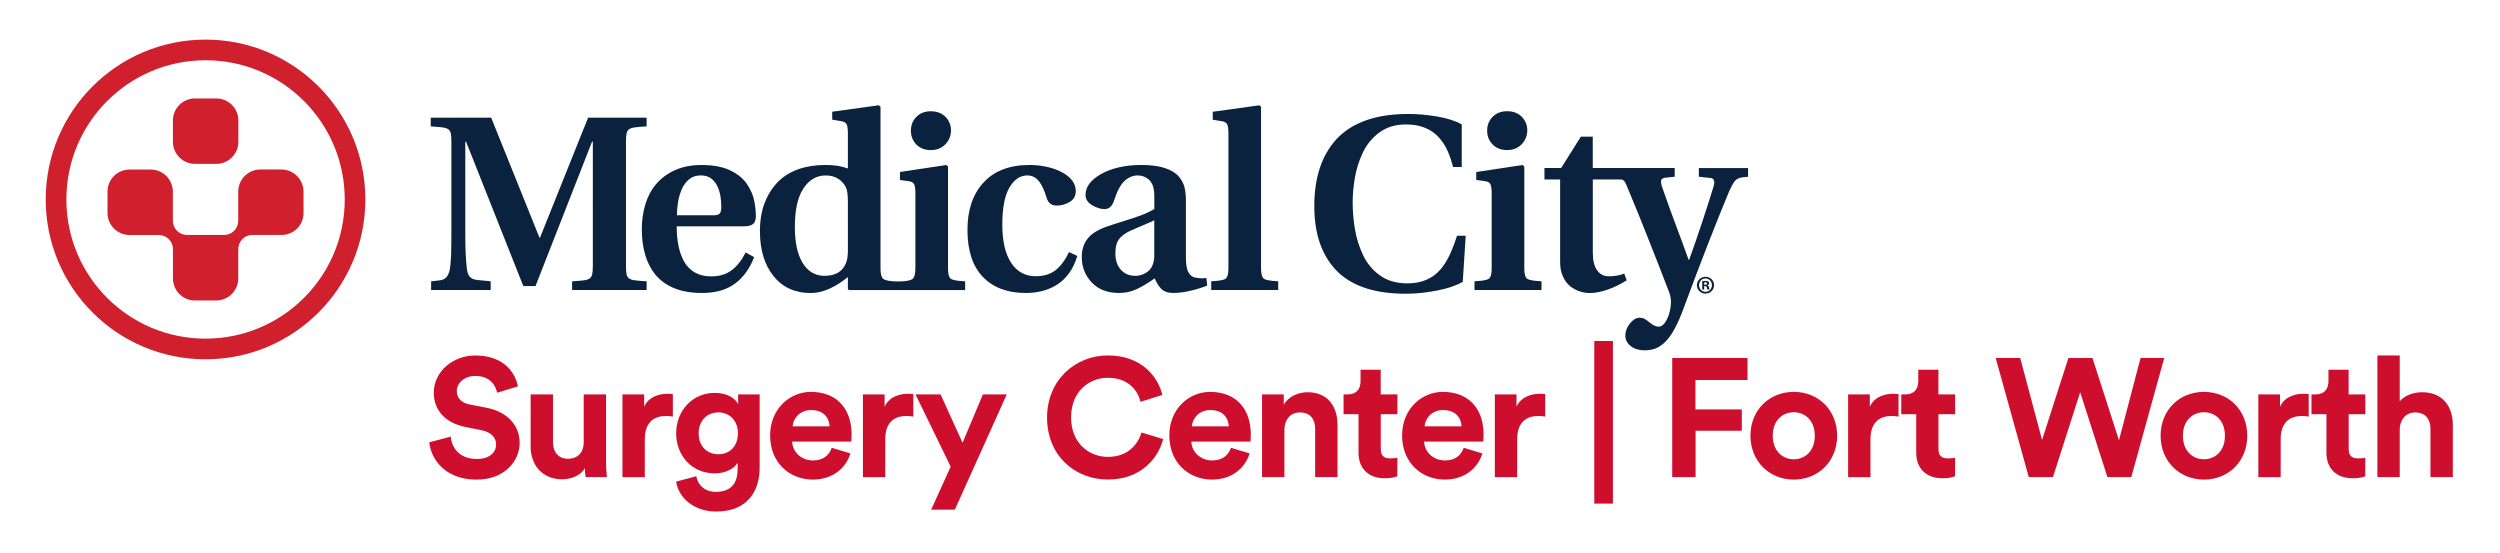 <?xml version="1.0" encoding="utf-8"?>
<!-- Generator: Adobe Illustrator 24.3.0, SVG Export Plug-In . SVG Version: 6.00 Build 0)  -->
<svg version="1.1" id="Layer_1" xmlns="http://www.w3.org/2000/svg" xmlns:xlink="http://www.w3.org/1999/xlink" x="0px" y="0px"
	 viewBox="0 0 491.16 108.69" style="enable-background:new 0 0 491.16 108.69;" xml:space="preserve">
<style type="text/css">
	.st0{fill:#0A2240;}
	.st1{fill:#D0202E;}
	.st2{fill:#0B223F;}
	.st3{fill:#CE0E2D;}
</style>
<g>
	<path class="st0" d="M336.75,56.02c0,0.93-0.73,1.66-1.68,1.66c-0.94,0-1.69-0.73-1.69-1.66c0-0.91,0.75-1.64,1.69-1.64
		C336.02,54.38,336.75,55.11,336.75,56.02z M333.8,56.02c0,0.73,0.54,1.31,1.28,1.31c0.72,0,1.25-0.58,1.25-1.3
		c0-0.73-0.53-1.32-1.26-1.32S333.8,55.3,333.8,56.02z M334.81,56.88h-0.38v-1.64c0.15-0.03,0.36-0.05,0.63-0.05
		c0.31,0,0.45,0.05,0.57,0.12c0.09,0.07,0.16,0.2,0.16,0.36c0,0.18-0.14,0.32-0.34,0.38v0.02c0.16,0.06,0.25,0.18,0.3,0.4
		c0.05,0.25,0.08,0.35,0.12,0.41h-0.41c-0.05-0.06-0.08-0.21-0.13-0.4c-0.03-0.18-0.13-0.26-0.34-0.26h-0.18V56.88z M334.82,55.95
		H335c0.21,0,0.38-0.07,0.38-0.24c0-0.15-0.11-0.25-0.35-0.25c-0.1,0-0.17,0.01-0.21,0.02V55.95z"/>
</g>
<g>
	<g>
		<path class="st1" d="M38.31,59.04c-2.39,0-4.33-1.94-4.33-4.33v-5.76c0-1.54-1.25-2.78-2.79-2.78h-5.74
			c-2.39,0-4.33-1.94-4.33-4.33v-4.2c0-2.39,1.94-4.33,4.33-4.33h4.19c2.31,0,4.32,1.86,4.32,4.41l0,5.66
			c0,1.53,1.24,2.78,2.78,2.78h7.3c1.54,0,2.76-1.25,2.76-2.78l0-5.63c0-2.77,2.2-4.45,4.33-4.45h4.17c2.34,0,4.33,1.94,4.33,4.33
			v4.2c0,2.42-1.92,4.33-4.33,4.33h-5.73c-1.53,0-2.76,1.25-2.76,2.78l0,5.76c0,2.39-1.94,4.33-4.33,4.33H38.31z"/>
		<path class="st1" d="M42.5,19.34c2.39,0,4.33,1.94,4.33,4.33v4.19c0,2.39-1.94,4.33-4.33,4.33h-4.2c-2.38,0-4.33-1.94-4.33-4.33
			v-4.19c0-2.39,1.94-4.33,4.33-4.33H42.5z"/>
	</g>
	<path class="st1" d="M40.38,7.78c-17.34,0-31.4,14.06-31.4,31.41c0,17.34,14.06,31.4,31.4,31.4c17.34,0,31.4-14.07,31.4-31.4
		C71.78,21.85,57.73,7.78,40.38,7.78z M40.38,66.53c-15.1,0-27.34-12.24-27.34-27.34c0-15.1,12.24-27.35,27.34-27.35
		c15.1,0,27.35,12.24,27.35,27.35C67.73,54.29,55.48,66.53,40.38,66.53z"/>
</g>
<g>
	<path class="st2" d="M84.71,55.27l1.76-0.2c1.11-0.13,1.76-0.96,1.96-2.49c0.1-0.79,0.16-1.69,0.2-2.72
		c0.03-1.02,0.05-2.47,0.05-4.33V27.77c0-0.72-0.04-1.24-0.12-1.59c-0.08-0.34-0.24-0.6-0.49-0.78c-0.25-0.18-0.61-0.3-1.1-0.37
		c-0.49-0.06-1.27-0.13-2.35-0.2v-1.71H96.5l9.49,23.58h0.1l9.45-23.58h11.5v1.71c-1.08,0.06-1.86,0.13-2.35,0.2
		c-0.49,0.07-0.85,0.19-1.1,0.37c-0.24,0.18-0.41,0.44-0.49,0.78c-0.08,0.34-0.12,0.87-0.12,1.59v24.56c0,0.72,0.04,1.25,0.12,1.59
		c0.08,0.34,0.24,0.6,0.49,0.78c0.25,0.18,0.61,0.3,1.1,0.37c0.49,0.06,1.27,0.13,2.35,0.2v1.71H112.4v-1.71
		c1.08-0.07,1.86-0.13,2.35-0.2c0.49-0.06,0.85-0.19,1.1-0.37c0.24-0.18,0.41-0.44,0.49-0.78c0.08-0.34,0.13-0.87,0.13-1.59V27.82
		h-0.15L105.21,56.2h-2.4L91.56,27.82h-0.15v17.71c0,1.66,0.03,3.03,0.07,4.1c0.05,1.08,0.12,2.06,0.22,2.94
		c0.06,0.81,0.26,1.41,0.58,1.78c0.33,0.38,0.83,0.6,1.52,0.66l2.6,0.25v1.71h-11.7V55.27z"/>
	<path class="st2" d="M148.16,50.52c-0.85,2.22-2.09,3.95-3.74,5.18c-1.65,1.24-3.82,1.86-6.53,1.86c-2.09,0-3.89-0.31-5.41-0.93
		c-1.51-0.62-2.74-1.49-3.67-2.61c-0.93-1.13-1.62-2.45-2.06-3.97c-0.44-1.52-0.66-3.19-0.66-5.01c0-1.76,0.24-3.41,0.71-4.94
		c0.47-1.53,1.18-2.85,2.13-3.96c1.01-1.17,2.26-2.09,3.74-2.74c1.48-0.65,3.2-0.98,5.16-0.98c2.32,0,4.21,0.36,5.68,1.08
		c1.47,0.72,2.56,1.62,3.28,2.72c0.72,1.09,1.18,2.17,1.39,3.23c0.21,1.06,0.32,2.06,0.32,3.01c0,0.75-0.19,1.27-0.58,1.57
		c-0.39,0.29-1,0.44-1.81,0.44h-13.16c0,1.37,0.11,2.63,0.34,3.79c0.23,1.16,0.6,2.2,1.1,3.11c0.51,0.91,1.21,1.63,2.1,2.15
		c0.9,0.52,1.98,0.78,3.25,0.78c1.6,0,2.94-0.4,4.01-1.22c1.08-0.81,1.99-1.97,2.74-3.48L148.16,50.52z M140.14,42.3
		c0.62,0,1.04-0.11,1.25-0.34c0.21-0.23,0.32-0.65,0.32-1.28c0-0.65-0.05-1.32-0.15-2.01c-0.1-0.68-0.29-1.35-0.59-2.01
		c-0.29-0.65-0.71-1.18-1.25-1.59c-0.54-0.41-1.22-0.61-2.03-0.61c-0.91,0-1.68,0.25-2.3,0.76c-0.62,0.51-1.1,1.16-1.45,1.96
		c-0.34,0.8-0.59,1.64-0.73,2.52c-0.15,0.88-0.22,1.75-0.22,2.59H140.14z"/>
	<path class="st2" d="M211.65,50.28c-0.42,1.4-0.99,2.58-1.71,3.52c-0.72,0.95-1.54,1.7-2.47,2.25c-0.93,0.55-1.89,0.94-2.89,1.17
		c-1,0.23-2.01,0.34-3.06,0.34c-3.59,0-6.39-1.05-8.42-3.16c-2.02-2.1-3.03-5.18-3.03-9.22c0-3.91,1.04-7.01,3.13-9.29
		c2.12-2.32,5.14-3.48,9.06-3.48c1.17,0,2.31,0.13,3.42,0.37c1.11,0.24,2.08,0.59,2.93,1.05c1.83,0.98,2.74,2.22,2.74,3.72
		c0,0.94-0.4,1.65-1.2,2.13c-0.8,0.48-1.64,0.71-2.52,0.71c-1.04,0-1.71-0.51-2-1.52c-0.45-1.5-0.98-2.61-1.57-3.33
		c-0.59-0.72-1.34-1.07-2.25-1.07c-1.4,0-2.57,0.8-3.5,2.39c-0.93,1.6-1.39,4.03-1.39,7.29c0,3.23,0.58,5.72,1.73,7.48
		c1.16,1.76,2.77,2.64,4.82,2.64c1.53,0,2.81-0.37,3.82-1.12c1.01-0.75,1.92-1.96,2.74-3.62L211.65,50.28z"/>
	<path class="st2" d="M237.18,56.1c-0.95,0.39-2.04,0.73-3.28,1.02c-1.24,0.3-2.38,0.44-3.42,0.44c-0.98,0-1.73-0.25-2.25-0.73
		c-0.52-0.49-0.98-1.21-1.37-2.15l-0.34,0.24c-1.17,0.82-2.27,1.46-3.3,1.93c-1.03,0.47-2.15,0.71-3.35,0.71
		c-2.28,0-4.08-0.69-5.38-2.06c-1.3-1.37-1.96-3.03-1.96-4.99c0-1.47,0.39-2.69,1.18-3.67c0.78-0.98,2.1-1.78,3.96-2.4l1.32-0.44
		c2.03-0.62,3.6-1.14,4.75-1.54c1.14-0.41,2.15-0.87,3.04-1.39v-2.54c0-1.47-0.32-2.51-0.96-3.13c-0.64-0.62-1.41-0.93-2.32-0.93
		c-0.92,0-1.76,0.35-2.54,1.05c-0.78,0.7-1.47,1.97-2.06,3.8c-0.35,1.17-1,1.76-1.91,1.76c-0.75,0-1.56-0.25-2.42-0.76
		c-0.86-0.51-1.3-1.19-1.3-2.03c0-1.56,1-2.92,2.99-4.06c1.01-0.58,2.19-1.03,3.54-1.35c1.35-0.31,2.82-0.47,4.38-0.47
		c1.92,0,3.49,0.21,4.7,0.61c1.2,0.41,2.1,0.95,2.69,1.64c0.59,0.68,0.97,1.41,1.15,2.18c0.18,0.77,0.27,1.61,0.27,2.52v11.25
		c0,1.34,0.16,2.28,0.47,2.84c0.31,0.55,0.69,0.9,1.15,1.03c0.49,0.13,1.03,0.2,1.62,0.2c0.13,0,0.28-0.01,0.44-0.05
		c0.2,0,0.31,0,0.34,0L237.18,56.1z M226.76,43.28c-0.36,0.2-1.06,0.51-2.1,0.93c-1.17,0.49-2.07,0.88-2.69,1.17
		c-1.01,0.49-1.74,1.05-2.18,1.69c-0.44,0.64-0.66,1.52-0.66,2.67c0,1.37,0.36,2.45,1.08,3.25c0.72,0.8,1.66,1.2,2.84,1.2
		c0.95,0,1.8-0.31,2.55-0.93c0.75-0.62,1.14-1.62,1.17-2.99V43.28z"/>
	<path class="st2" d="M247.75,52.72c0,1.08,0.18,1.75,0.54,2.03c0.36,0.27,1.3,0.44,2.83,0.51v1.71h-13.16v-1.71
		c1.53-0.07,2.48-0.24,2.84-0.51c0.36-0.28,0.54-0.96,0.54-2.03V26.21c0-0.91-0.09-1.52-0.27-1.83c-0.18-0.31-0.53-0.5-1.05-0.56
		l-1.76-0.3v-1.56l9.15-1.27l0.34,0.29V52.72z"/>
	<path class="st2" d="M287.38,55.37c-1.31,0.75-3.02,1.33-5.14,1.73c-2.12,0.41-4.14,0.61-6.07,0.61c-5.84,0-10.24-1.39-13.21-4.16
		c-3.17-3.03-4.75-7.39-4.75-13.06c0-5.58,1.45-9.96,4.36-13.16c3.1-3.3,7.81-4.94,14.14-4.94c1.83,0,3.73,0.17,5.7,0.51
		c1.97,0.34,3.56,0.86,4.77,1.54v8.37h-1.71c-0.29-1.17-0.66-2.25-1.1-3.23c-0.44-0.98-1.02-1.86-1.74-2.64
		c-0.72-0.78-1.61-1.4-2.67-1.83c-1.06-0.44-2.29-0.66-3.69-0.66c-2.09,0-3.84,0.52-5.26,1.57c-1.42,1.04-2.5,2.36-3.25,3.94
		c-0.75,1.58-1.27,3.23-1.57,4.94c-0.3,1.71-0.44,3.35-0.44,4.92c0,1.66,0.15,3.38,0.44,5.16c0.29,1.78,0.82,3.48,1.59,5.11
		c0.77,1.63,1.87,2.97,3.31,4.01c1.43,1.04,3.24,1.57,5.43,1.57c1.41,0,2.64-0.23,3.69-0.69c1.06-0.46,1.96-1.1,2.69-1.93
		c0.73-0.83,1.36-1.81,1.88-2.91c0.52-1.11,1.01-2.38,1.47-3.82h1.71L287.38,55.37z"/>
	<path class="st2" d="M299.47,52.72c0,1.08,0.18,1.75,0.54,2.03c0.35,0.27,1.3,0.44,2.84,0.51v1.71h-13.16v-1.71
		c1.53-0.07,2.48-0.24,2.84-0.51c0.36-0.28,0.53-0.96,0.53-2.03V37.95c0-0.88-0.09-1.47-0.26-1.79c-0.18-0.31-0.51-0.49-1.01-0.56
		l-1.76-0.24v-1.57l9.1-1.37l0.34,0.29V52.72z M293.25,28.38c-0.72-0.74-1.08-1.64-1.08-2.72c0-1.07,0.36-1.98,1.08-2.71
		c0.72-0.73,1.67-1.1,2.84-1.1c1.21,0,2.17,0.37,2.89,1.1c0.72,0.74,1.08,1.64,1.08,2.71c-0.03,1.08-0.42,1.98-1.15,2.72
		c-0.73,0.74-1.67,1.1-2.82,1.1C294.92,29.49,293.97,29.12,293.25,28.38z"/>
	<path class="st2" d="M333.76,33.01v1.71l2.2,0.24c0.56,0.03,0.83,0.32,0.83,0.88c0,0.2-0.04,0.42-0.1,0.69
		c-0.59,1.92-1.31,4.2-2.18,6.82c-0.86,2.63-1.75,5.19-2.66,7.7h-0.1c-0.26-0.75-0.67-1.87-1.22-3.37
		c-1.93-5.12-3.28-8.84-4.06-11.15c-0.09-0.36-0.14-0.66-0.14-0.88c0-0.42,0.26-0.66,0.78-0.73l1.91-0.2v-1.71H318.4h-2.15h-3.33
		v-6.16h-2.34l-3.87,6.16h-3.28v2.25h3.08V51.5c0,1.08,0.18,2.01,0.54,2.81c0.36,0.8,0.83,1.44,1.42,1.91
		c0.59,0.47,1.22,0.81,1.89,1.03c0.67,0.21,1.33,0.32,1.98,0.32c1.08,0,2.26-0.23,3.55-0.69c1.29-0.45,2.52-1.06,3.7-1.81
		l-0.49-1.32c-0.91,0.36-1.93,0.53-3.03,0.53c-0.95,0-1.71-0.38-2.28-1.15c-0.57-0.77-0.86-1.93-0.86-3.5V35.26c0,0,4.76,0,5.48,0
		c0.72,0,0.92,0.59,1.4,1.77c0,0,0.01,0.03,0.02,0.04c0.78,1.86,1.47,3.52,2.06,4.99c0.59,1.46,1.28,3.2,2.08,5.21
		c0.8,2.01,1.49,3.74,2.05,5.21c0.57,1.47,1.22,3.13,1.93,4.99c0.16,0.42,0.28,0.95,0.34,1.57c0,1.04-0.15,1.99-0.44,2.84
		c-0.26,0.72-0.55,1.28-0.88,1.69c-0.33,0.4-0.71,0.61-1.13,0.61c-0.52,0-1.11-0.28-1.76-0.83c-0.42-0.36-0.76-0.61-1.03-0.73
		c-0.26-0.13-0.57-0.2-0.93-0.2c-0.66,0-1.28,0.38-1.89,1.13c-0.61,0.75-0.91,1.53-0.91,2.35c0,0.85,0.36,1.55,1.07,2.1
		c0.72,0.56,1.62,0.83,2.69,0.83c0.78,0,1.5-0.12,2.15-0.36c0.65-0.25,1.29-0.67,1.91-1.28c0.62-0.6,1.24-1.46,1.86-2.59
		c0.62-1.13,1.24-2.55,1.86-4.28c0.88-2.38,1.68-4.52,2.4-6.41c0.72-1.89,1.48-3.89,2.3-5.99c0.82-2.1,1.56-3.97,2.22-5.6
		c0.67-1.63,1.3-3.17,1.88-4.6c0.46-1.04,0.86-1.77,1.2-2.18c0.34-0.4,0.86-0.64,1.54-0.71l1.03-0.1v-1.71H333.76z"/>
	<g>
		<path class="st2" d="M182.88,29.49c1.14,0,2.08-0.37,2.81-1.1c0.73-0.74,1.12-1.64,1.15-2.72c0-1.07-0.36-1.98-1.08-2.71
			c-0.72-0.73-1.68-1.1-2.89-1.1c-1.18,0-2.12,0.37-2.84,1.1c-0.72,0.74-1.07,1.64-1.07,2.71c0,1.08,0.36,1.98,1.07,2.72
			C180.76,29.12,181.7,29.49,182.88,29.49z"/>
		<path class="st2" d="M186.79,54.76c-0.36-0.28-0.54-0.96-0.54-2.03V32.71l-0.34-0.29l-9.1,1.37v1.57l1.76,0.24
			c0.49,0.07,0.82,0.25,1,0.56c0.18,0.31,0.27,0.91,0.27,1.79v14.77c0,1.08-0.18,1.79-0.54,2.07c-0.36,0.28-1.21,0.51-2.84,0.51
			c-1.63,0-2.58-0.23-2.93-0.51c-0.36-0.28-0.54-0.99-0.54-2.07V20.97l-0.34-0.29l-9.15,1.27v1.56l1.76,0.3
			c0.52,0.07,0.87,0.25,1.05,0.56c0.18,0.31,0.27,0.92,0.27,1.83v6.9c-1.21-0.46-2.66-0.69-4.35-0.69c-3.98,0-7.08,1.08-9.3,3.23
			c-1.14,1.14-2.03,2.52-2.67,4.14c-0.64,1.61-0.96,3.5-0.96,5.65c0,3.65,0.89,6.59,2.67,8.81c1.78,2.22,4.21,3.33,7.32,3.33
			c2.25,0,4.68-1.05,7.29-3.13v2.3l0.15,0.24h9.73h13.16v-1.71C188.09,55.2,187.15,55.03,186.79,54.76z M166.58,49.25
			c0,0.88-0.1,1.61-0.29,2.2c-0.62,1.83-2.06,2.74-4.31,2.74c-1.82,0-3.25-0.84-4.28-2.52c-1.03-1.68-1.54-4.04-1.54-7.07
			c0-3.33,0.55-5.85,1.67-7.56c1.11-1.71,2.58-2.57,4.4-2.57c0.94,0,1.75,0.21,2.42,0.63c0.67,0.43,1.18,1,1.54,1.71
			c0.26,0.52,0.39,1.47,0.39,2.84V49.25z"/>
	</g>
</g>
<g>
	<path class="st3" d="M97.66,77.16c-0.23-1.29-1.29-3.3-4.26-3.3c-2.21,0-3.66,1.42-3.66,2.97c0,1.29,0.83,2.31,2.54,2.64l3.27,0.63
		c4.26,0.82,6.54,3.6,6.54,6.9c0,3.6-3,7.23-8.45,7.23c-6.21,0-8.94-3.99-9.31-7.33l4.22-1.12c0.2,2.31,1.82,4.39,5.12,4.39
		c2.44,0,3.8-1.22,3.8-2.87c0-1.35-1.02-2.41-2.84-2.77l-3.27-0.66c-3.73-0.76-6.14-3.17-6.14-6.7c0-4.16,3.73-7.33,8.15-7.33
		c5.68,0,7.86,3.43,8.38,6.07L97.66,77.16z"/>
	<path class="st3" d="M114.91,91.98c-0.89,1.52-2.77,2.18-4.49,2.18c-3.93,0-6.17-2.87-6.17-6.4V77.49h4.39v9.37
		c0,1.81,0.92,3.27,2.97,3.27c1.95,0,3.07-1.32,3.07-3.2v-9.44h4.39v13.3c0,1.25,0.1,2.38,0.17,2.94h-4.19
		C114.98,93.4,114.91,92.64,114.91,91.98z"/>
	<path class="st3" d="M132.19,81.85c-0.5-0.1-0.92-0.13-1.32-0.13c-2.24,0-4.19,1.09-4.19,4.59v7.43h-4.39V77.49h4.26v2.41
		c0.99-2.14,3.23-2.54,4.62-2.54c0.36,0,0.69,0.03,1.02,0.07V81.85z"/>
	<path class="st3" d="M136.8,93.56c0.3,1.78,1.72,3.07,3.8,3.07c2.77,0,4.32-1.39,4.32-4.52v-1.19c-0.66,1.06-2.18,2.08-4.52,2.08
		c-4.32,0-7.56-3.33-7.56-7.89c0-4.29,3.1-7.92,7.56-7.92c2.57,0,4.06,1.12,4.62,2.21v-1.91h4.22v14.49c0,4.46-2.41,8.52-8.52,8.52
		c-4.46,0-7.43-2.77-7.89-5.88L136.8,93.56z M144.98,85.11c0-2.51-1.72-4.09-3.83-4.09c-2.18,0-3.89,1.58-3.89,4.09
		c0,2.54,1.62,4.13,3.89,4.13C143.4,89.24,144.98,87.62,144.98,85.11z"/>
	<path class="st3" d="M167.07,89.07c-0.83,2.81-3.4,5.15-7.39,5.15c-4.46,0-8.38-3.2-8.38-8.68c0-5.18,3.83-8.55,7.99-8.55
		c5.02,0,8.02,3.2,8.02,8.42c0,0.63-0.07,1.29-0.07,1.35h-11.62c0.1,2.15,1.91,3.7,4.09,3.7c2.05,0,3.17-1.02,3.7-2.48L167.07,89.07
		z M162.98,83.76c-0.07-1.62-1.12-3.2-3.63-3.2c-2.28,0-3.53,1.72-3.63,3.2H162.98z"/>
	<path class="st3" d="M179.43,81.85c-0.5-0.1-0.92-0.13-1.32-0.13c-2.24,0-4.19,1.09-4.19,4.59v7.43h-4.39V77.49h4.26v2.41
		c0.99-2.14,3.23-2.54,4.62-2.54c0.36,0,0.69,0.03,1.02,0.07V81.85z"/>
	<path class="st3" d="M182.94,100.13l3.83-8.45l-6.9-14.19h4.92l4.32,9.5l3.99-9.5h4.69l-10.2,22.64H182.94z"/>
	<path class="st3" d="M205.71,82.04c0-7.46,5.64-12.21,11.92-12.21c6.47,0,9.8,3.96,10.73,7.76l-4.29,1.35
		c-0.56-2.24-2.38-4.72-6.44-4.72c-3.5,0-7.2,2.51-7.2,7.82c0,4.98,3.5,7.72,7.26,7.72c3.99,0,5.94-2.61,6.57-4.79l4.26,1.29
		c-0.89,3.6-4.26,7.95-10.83,7.95C211.15,94.22,205.71,89.5,205.71,82.04z"/>
	<path class="st3" d="M245.5,89.07c-0.83,2.81-3.4,5.15-7.39,5.15c-4.46,0-8.38-3.2-8.38-8.68c0-5.18,3.83-8.55,7.99-8.55
		c5.02,0,8.02,3.2,8.02,8.42c0,0.63-0.07,1.29-0.07,1.35h-11.62c0.1,2.15,1.91,3.7,4.09,3.7c2.05,0,3.17-1.02,3.7-2.48L245.5,89.07z
		 M241.41,83.76c-0.07-1.62-1.12-3.2-3.63-3.2c-2.28,0-3.53,1.72-3.63,3.2H241.41z"/>
	<path class="st3" d="M252.34,93.73h-4.39V77.49h4.26v2.01c0.99-1.68,2.94-2.44,4.69-2.44c4.03,0,5.87,2.87,5.87,6.44v10.23h-4.39
		v-9.47c0-1.82-0.89-3.23-3-3.23c-1.91,0-3.04,1.48-3.04,3.37V93.73z"/>
	<path class="st3" d="M271.27,77.49h3.27v3.89h-3.27v6.8c0,1.42,0.66,1.88,1.91,1.88c0.53,0,1.12-0.07,1.35-0.13v3.63
		c-0.4,0.17-1.19,0.4-2.48,0.4c-3.17,0-5.15-1.88-5.15-5.02v-7.56h-2.94v-3.89h0.83c1.72,0,2.51-1.12,2.51-2.57v-2.28h3.96V77.49z"
		/>
	<path class="st3" d="M291.23,89.07c-0.83,2.81-3.4,5.15-7.39,5.15c-4.46,0-8.38-3.2-8.38-8.68c0-5.18,3.83-8.55,7.99-8.55
		c5.02,0,8.02,3.2,8.02,8.42c0,0.63-0.07,1.29-0.07,1.35h-11.62c0.1,2.15,1.92,3.7,4.09,3.7c2.05,0,3.17-1.02,3.7-2.48L291.23,89.07
		z M287.14,83.76c-0.07-1.62-1.12-3.2-3.63-3.2c-2.28,0-3.53,1.72-3.63,3.2H287.14z"/>
	<path class="st3" d="M303.58,81.85c-0.5-0.1-0.92-0.13-1.32-0.13c-2.24,0-4.19,1.09-4.19,4.59v7.43h-4.39V77.49h4.26v2.41
		c0.99-2.14,3.23-2.54,4.62-2.54c0.36,0,0.69,0.03,1.02,0.07V81.85z"/>
	<path class="st3" d="M313.22,98.94V66.99h3.66v31.95H313.22z"/>
	<path class="st3" d="M328.53,93.73v-23.4h14.79v4.32h-10.23v5.78h9.11v4.19h-9.08v9.11H328.53z"/>
	<path class="st3" d="M360.93,85.61c0,4.98-3.66,8.61-8.51,8.61c-4.85,0-8.52-3.63-8.52-8.61c0-5.02,3.66-8.62,8.52-8.62
		C357.26,76.99,360.93,80.59,360.93,85.61z M356.54,85.61c0-3.07-1.98-4.62-4.13-4.62c-2.15,0-4.13,1.55-4.13,4.62
		c0,3.04,1.98,4.62,4.13,4.62C354.56,90.23,356.54,88.68,356.54,85.61z"/>
	<path class="st3" d="M372.99,81.85c-0.5-0.1-0.92-0.13-1.32-0.13c-2.24,0-4.19,1.09-4.19,4.59v7.43h-4.39V77.49h4.26v2.41
		c0.99-2.14,3.23-2.54,4.62-2.54c0.36,0,0.69,0.03,1.02,0.07V81.85z"/>
	<path class="st3" d="M380.84,77.49h3.27v3.89h-3.27v6.8c0,1.42,0.66,1.88,1.91,1.88c0.53,0,1.12-0.07,1.35-0.13v3.63
		c-0.4,0.17-1.19,0.4-2.48,0.4c-3.17,0-5.15-1.88-5.15-5.02v-7.56h-2.94v-3.89h0.83c1.72,0,2.51-1.12,2.51-2.57v-2.28h3.96V77.49z"
		/>
	<path class="st3" d="M420.54,70.33h4.65l-6.47,23.4h-4.69l-5.35-16.67l-5.35,16.67h-4.75l-6.5-23.4h4.82l4.29,16.11l5.18-16.11
		h4.72l5.21,16.17L420.54,70.33z"/>
	<path class="st3" d="M441.51,85.61c0,4.98-3.66,8.61-8.51,8.61c-4.85,0-8.52-3.63-8.52-8.61c0-5.02,3.66-8.62,8.52-8.62
		C437.85,76.99,441.51,80.59,441.51,85.61z M437.12,85.61c0-3.07-1.98-4.62-4.13-4.62c-2.15,0-4.13,1.55-4.13,4.62
		c0,3.04,1.98,4.62,4.13,4.62C435.14,90.23,437.12,88.68,437.12,85.61z"/>
	<path class="st3" d="M453.58,81.85c-0.5-0.1-0.92-0.13-1.32-0.13c-2.24,0-4.19,1.09-4.19,4.59v7.43h-4.39V77.49h4.26v2.41
		c0.99-2.14,3.23-2.54,4.62-2.54c0.36,0,0.69,0.03,1.02,0.07V81.85z"/>
	<path class="st3" d="M461.43,77.49h3.27v3.89h-3.27v6.8c0,1.42,0.66,1.88,1.91,1.88c0.53,0,1.12-0.07,1.35-0.13v3.63
		c-0.4,0.17-1.19,0.4-2.48,0.4c-3.17,0-5.15-1.88-5.15-5.02v-7.56h-2.94v-3.89h0.83c1.72,0,2.51-1.12,2.51-2.57v-2.28h3.96V77.49z"
		/>
	<path class="st3" d="M471.46,93.73h-4.39v-23.9h4.39v9.01c1.06-1.25,2.84-1.78,4.39-1.78c4.13,0,6.04,2.87,6.04,6.44v10.23h-4.39
		v-9.47c0-1.82-0.89-3.23-3-3.23c-1.85,0-2.94,1.39-3.04,3.17V93.73z"/>
</g>
</svg>
